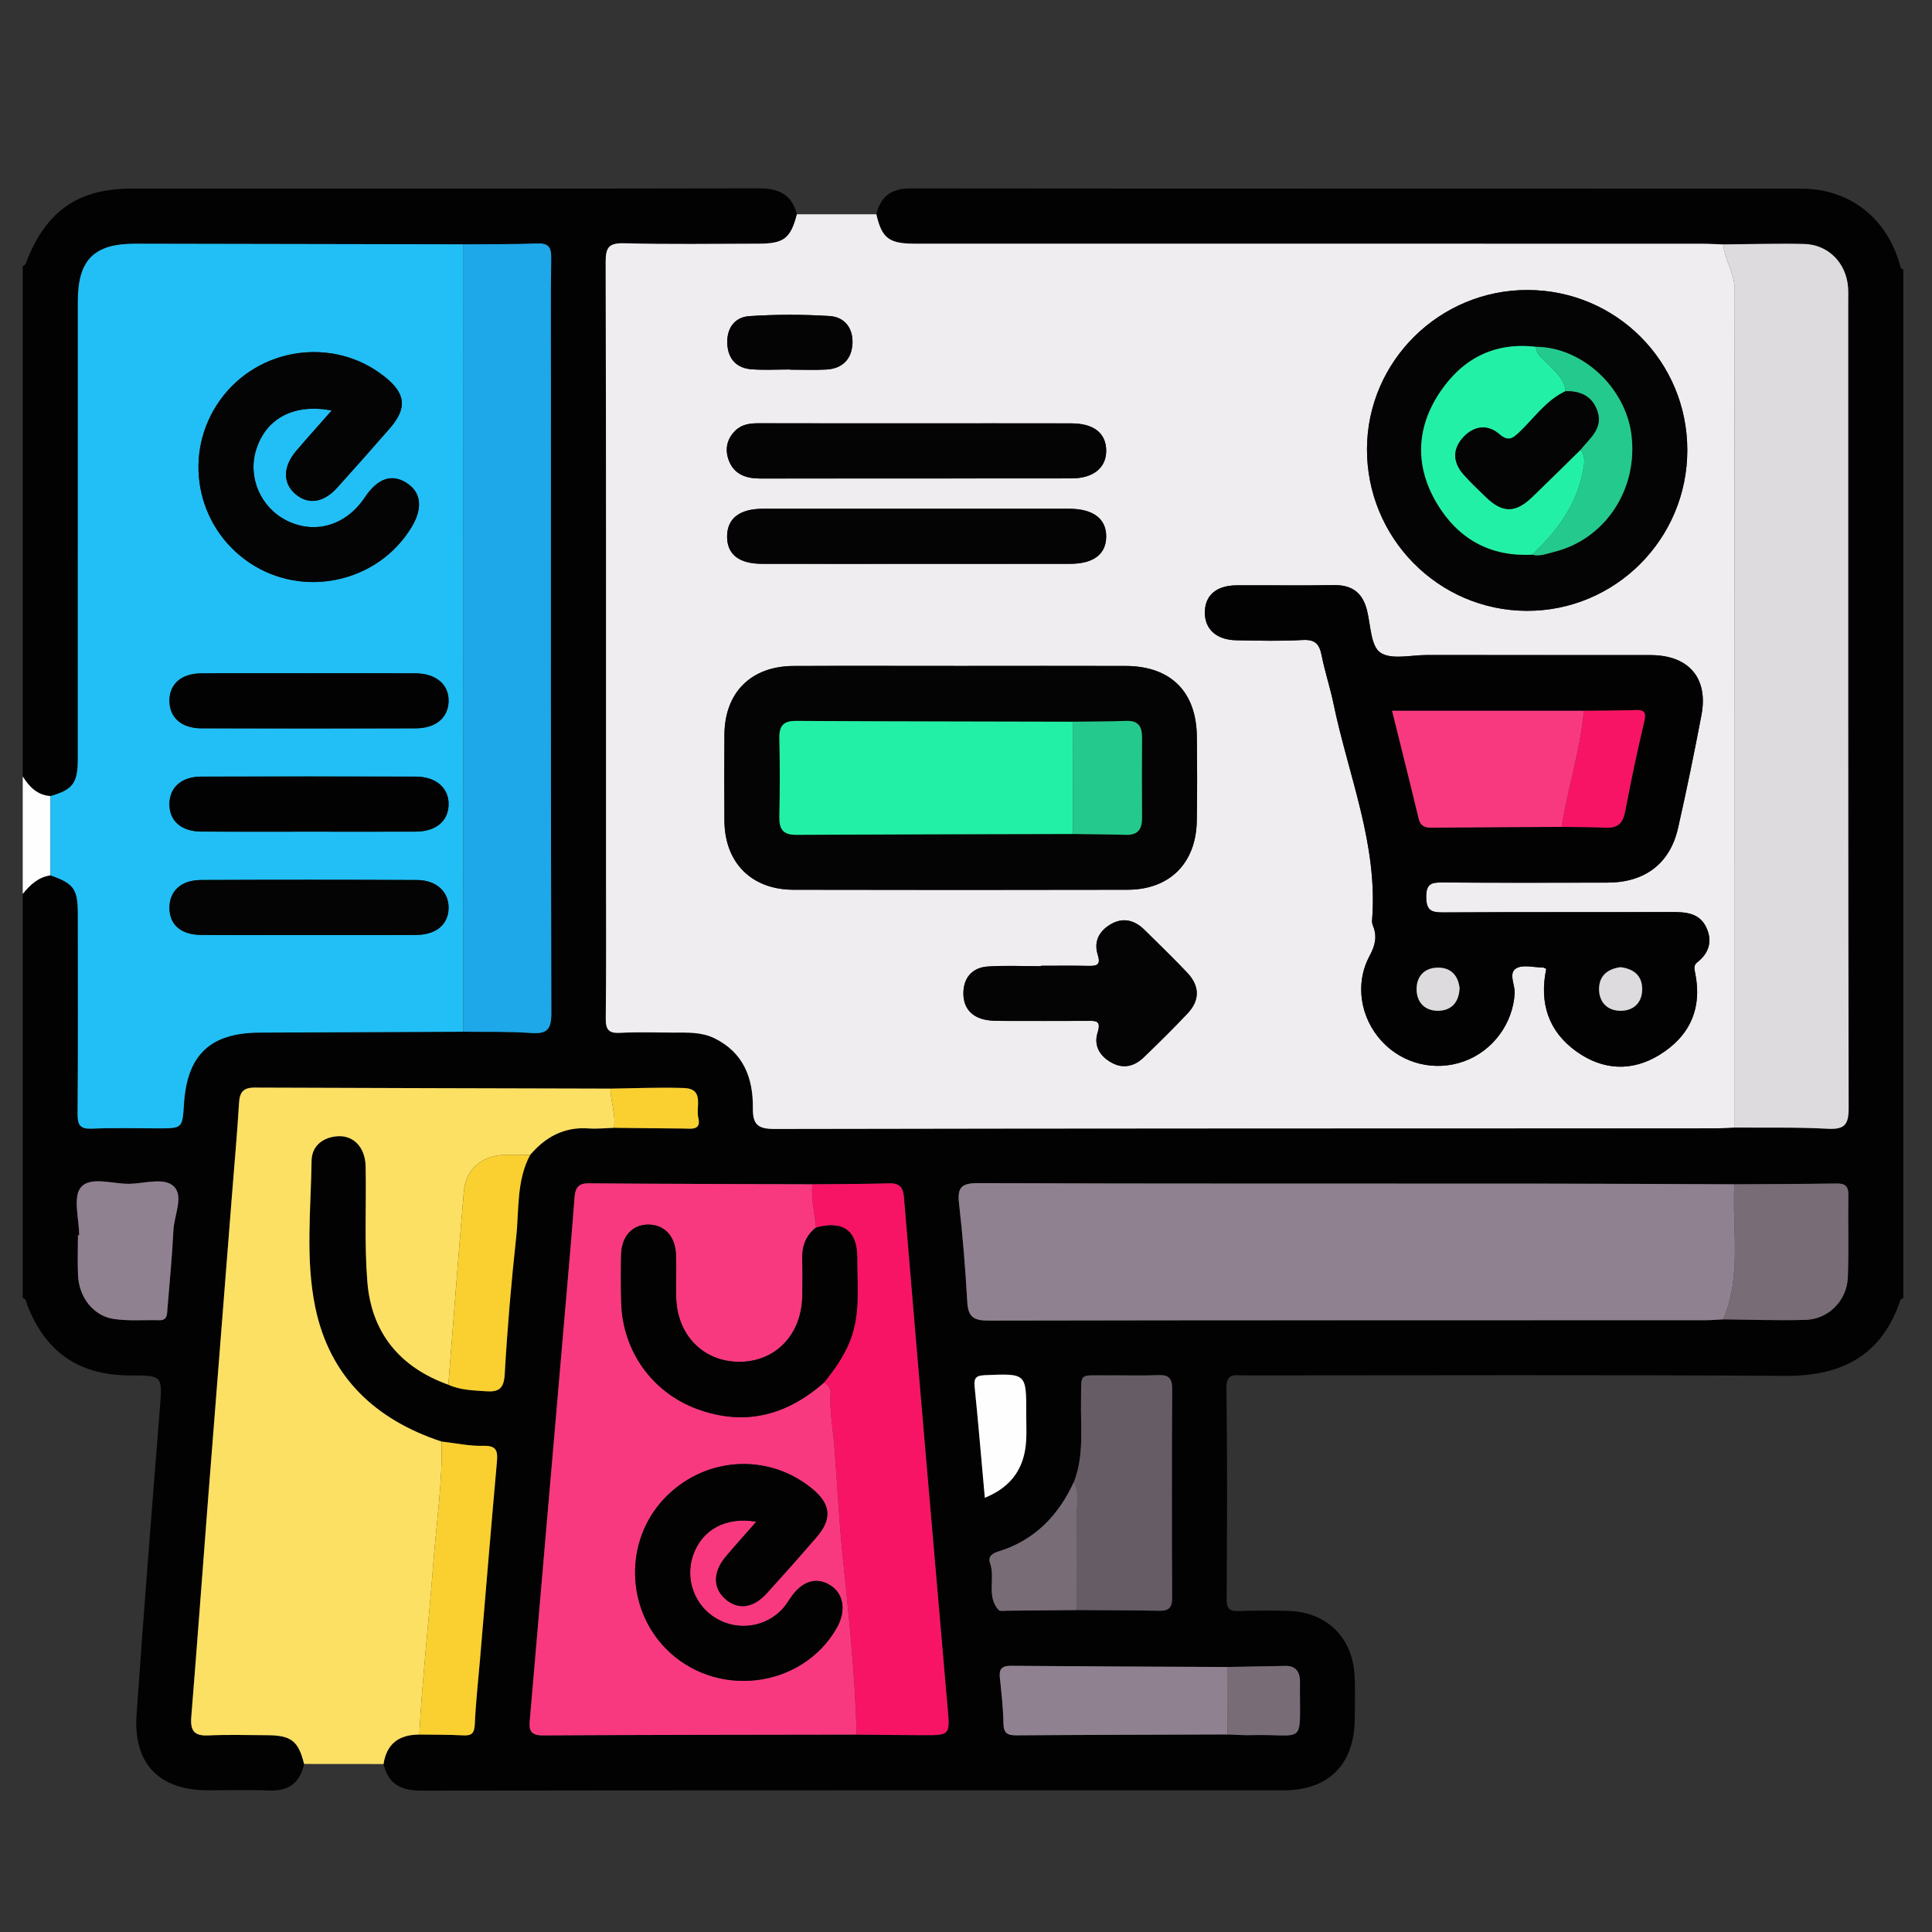 <?xml version="1.0" encoding="UTF-8"?>
<svg xmlns="http://www.w3.org/2000/svg" xmlns:xlink="http://www.w3.org/1999/xlink" version="1.1" id="Layer_1" x="0px" y="0px" width="85px" height="85px" viewBox="0 0 85 85" xml:space="preserve">
<rect x="0" y="0" width="85" height="85" fill="#333333" stroke="none"/>
<path fill-rule="evenodd" clip-rule="evenodd" fill="#020202" d="M83.739,11.858c0,15.083,0,30.166,0,45.248  c-0.043,0.027-0.113,0.044-0.125,0.081c-0.818,2.438-2.558,3.361-5.068,3.345c-7.94-0.052-15.88-0.02-23.821-0.02  c-0.386,0-0.773-0.129-0.766,0.561c0.04,3.096,0.028,6.191,0.008,9.286c-0.004,0.453,0.162,0.534,0.56,0.52  c0.726-0.027,1.454-0.025,2.18-0.004c1.635,0.049,2.779,1.144,2.884,2.776c0.042,0.671,0.02,1.346,0.011,2.019  c-0.027,1.967-1.163,3.096-3.122,3.097c-12.651,0.002-25.302-0.005-37.953,0.013c-0.885,0.001-1.447-0.288-1.651-1.169  c0.136-0.904,0.694-1.297,1.576-1.297c0.643,0.01,1.286,0.002,1.928,0.036c0.377,0.02,0.492-0.099,0.51-0.488  c0.043-0.963,0.151-1.923,0.232-2.884c0.244-2.884,0.482-5.768,0.74-8.65c0.043-0.481-0.003-0.734-0.601-0.717  c-0.608,0.018-1.22-0.119-1.831-0.188c-2.926-0.964-4.928-2.852-5.56-5.916c-0.437-2.115-0.191-4.289-0.161-6.436  c0.009-0.602,0.417-0.981,1.023-1.07c0.767-0.113,1.338,0.427,1.356,1.319c0.034,1.692-0.062,3.395,0.075,5.079  c0.182,2.242,1.433,3.757,3.564,4.522c0.526,0.241,1.093,0.248,1.655,0.289c0.545,0.041,0.786-0.106,0.822-0.74  c0.114-2.013,0.286-4.022,0.504-6.027c0.133-1.216,0.005-2.486,0.612-3.626c0.675-0.794,1.499-1.249,2.577-1.171  c0.37,0.026,0.744-0.016,1.116-0.027c1.021,0.012,2.042,0.024,3.063,0.032c0.335,0.003,0.784,0.099,0.645-0.485  c-0.114-0.476,0.285-1.269-0.642-1.298c-1.073-0.035-2.149,0.014-3.223,0.027c-5.219-0.014-10.437-0.023-15.655-0.045  c-0.481-0.002-0.656,0.19-0.684,0.666c-0.08,1.343-0.202,2.682-0.308,4.022c-0.356,4.531-0.716,9.062-1.068,13.593  c-0.244,3.138-0.471,6.275-0.726,9.412c-0.048,0.592,0.121,0.838,0.746,0.809c0.859-0.041,1.722-0.014,2.583-0.01  c1.071,0.006,1.382,0.248,1.634,1.264c-0.176,0.847-0.694,1.205-1.558,1.169c-0.887-0.037-1.776-0.007-2.664-0.009  C7,78.764,5.858,77.601,6.009,75.429c0.311-4.482,0.667-8.962,1.022-13.44c0.117-1.473,0.14-1.471-1.323-1.476  C3.48,60.506,2.014,59.5,1.199,57.418C1.153,57.301,1.171,57.144,1,57.106c0-5.925,0-11.851,0-17.776  c0.322-0.399,0.683-0.742,1.221-0.819c1.035,0.367,1.202,0.599,1.203,1.706c0.001,2.934,0.011,5.865-0.01,8.798  c-0.003,0.483,0.109,0.663,0.623,0.642c0.967-0.042,1.937-0.013,2.905-0.013c1.084,0,1.084,0,1.151-1.069  c0.136-2.172,1.162-3.136,3.334-3.144c2.985-0.011,5.971-0.026,8.957-0.039c0.993,0.014,1.989-0.016,2.979,0.057  c0.71,0.052,0.896-0.16,0.894-0.882c-0.027-9.22-0.018-18.441-0.018-27.661c0-1.855-0.017-3.71,0.012-5.564  c0.007-0.501-0.148-0.648-0.638-0.629c-1.073,0.041-2.149,0.029-3.223,0.038c-4.813-0.009-9.625-0.02-14.437-0.027  c-1.818-0.002-2.528,0.71-2.528,2.533c-0.001,6.722,0,13.444-0.002,20.166c0,1.032-0.23,1.329-1.203,1.603  C1.638,34.983,1.287,34.617,1,34.159c0-7.487,0-14.975,0-22.462c0.127-0.026,0.141-0.131,0.181-0.231  c0.875-2.205,2.275-3.168,4.611-3.168c9.199-0.001,18.397,0.007,27.596-0.012c0.876-0.002,1.451,0.268,1.673,1.142  c-0.282,1.069-0.569,1.292-1.698,1.294c-1.965,0.002-3.931,0.034-5.894-0.018c-0.685-0.018-0.825,0.174-0.823,0.836  c0.024,8.855,0.016,17.71,0.016,26.565c0,2.234,0.014,4.469-0.011,6.702c-0.005,0.493,0.126,0.662,0.632,0.635  c0.778-0.042,1.56-0.012,2.341-0.011c0.618,0,1.237-0.034,1.818,0.253c1.275,0.632,1.695,1.754,1.681,3.065  c-0.008,0.724,0.212,0.923,0.951,0.922c13.808-0.028,27.615-0.024,41.423-0.029c0.269,0,0.535-0.022,0.804-0.034  c1.372,0.012,2.747-0.021,4.115,0.054c0.744,0.039,0.919-0.186,0.917-0.919c-0.024-11.821-0.018-23.643-0.018-35.465  c0-0.215,0.009-0.432-0.008-0.646c-0.085-1.07-0.871-1.873-1.937-1.898c-1.184-0.027-2.368,0.011-3.552,0.021  c-0.322-0.011-0.644-0.031-0.966-0.031c-11.537-0.001-23.075-0.001-34.612-0.002c-1.133,0-1.444-0.245-1.685-1.294  c0.188-0.792,0.667-1.14,1.501-1.139c13.07,0.013,26.14,0.006,39.209,0.012c2.097,0.001,3.741,1.286,4.313,3.321  C83.608,11.726,83.609,11.83,83.739,11.858z M53.989,73.341c-3.172-0.016-6.343-0.025-9.516-0.053  c-0.396-0.003-0.525,0.138-0.484,0.521c0.069,0.668,0.147,1.338,0.157,2.008c0.006,0.438,0.177,0.535,0.576,0.531  c3.092-0.023,6.184-0.027,9.276-0.039c0.346,0.012,0.693,0.039,1.04,0.029c2.469-0.062,2.129,0.548,2.154-2.319  c0-0.026,0-0.053-0.001-0.08c-0.012-0.416-0.21-0.652-0.643-0.646C55.696,73.306,54.843,73.324,53.989,73.341z M47.378,70.836  c1.21,0.008,2.421,0.006,3.632,0.031c0.421,0.01,0.56-0.149,0.558-0.565c-0.013-3.067-0.014-6.136,0.002-9.203  c0.001-0.462-0.155-0.614-0.607-0.597c-0.753,0.028-1.507,0.002-2.261,0.009c-1.272,0.012-1.116-0.153-1.14,1.1  c-0.023,1.203,0.144,2.425-0.315,3.591c-0.684,1.481-1.732,2.569-3.326,3.06c-0.269,0.082-0.464,0.22-0.361,0.51  c0.239,0.671-0.166,1.456,0.37,2.058c0.064,0.071,0.258,0.037,0.391,0.036C45.339,70.856,46.358,70.846,47.378,70.836z   M75.813,58.047c1.207,0.011,2.414,0.057,3.618,0.021c1.012-0.028,1.823-0.842,1.865-1.868c0.048-1.206,0.004-2.414,0.023-3.621  c0.007-0.383-0.13-0.516-0.512-0.511c-1.501,0.024-3.003,0.025-4.505,0.035c-2.934-0.011-5.868-0.029-8.801-0.03  c-8.159-0.005-16.317,0.009-24.475-0.021c-0.742-0.003-0.914,0.201-0.833,0.904c0.165,1.442,0.281,2.892,0.363,4.343  c0.037,0.671,0.318,0.803,0.95,0.801c10.5-0.021,21-0.015,31.5-0.017C75.277,58.084,75.546,58.06,75.813,58.047z M37.686,76.315  c0.968,0.009,1.935,0.022,2.903,0.025c1.206,0.005,1.206,0.001,1.105-1.175c-0.007-0.081-0.017-0.161-0.023-0.241  c-0.308-3.561-0.617-7.121-0.922-10.682c-0.33-3.855-0.661-7.711-0.98-11.567c-0.035-0.426-0.186-0.626-0.643-0.612  c-1.128,0.032-2.257,0.029-3.385,0.041c-3.285-0.012-6.569-0.016-9.854-0.043c-0.493-0.004-0.583,0.262-0.612,0.647  c-0.061,0.806-0.125,1.61-0.194,2.414c-0.357,4.156-0.718,8.313-1.076,12.469c-0.229,2.654-0.457,5.309-0.685,7.964  c-0.036,0.414-0.106,0.799,0.552,0.796C28.477,76.324,33.082,76.323,37.686,76.315z M3.482,54.347c-0.018,0-0.036,0-0.053,0  c0,0.592-0.022,1.185,0.005,1.774c0.042,0.95,0.673,1.771,1.56,1.906c0.658,0.1,1.34,0.04,2.011,0.057  c0.371,0.01,0.343-0.275,0.361-0.502c0.097-1.151,0.206-2.303,0.263-3.456c0.033-0.659,0.463-1.496,0.019-1.928  c-0.422-0.41-1.282-0.128-1.945-0.115c-0.74,0.015-1.729-0.347-2.148,0.16C3.201,52.671,3.482,53.625,3.482,54.347z M43.328,65.895  c1.021-0.411,1.601-1.104,1.771-2.094c0.09-0.523,0.05-1.072,0.051-1.609c0.004-1.779,0.003-1.764-1.809-1.69  c-0.402,0.017-0.5,0.123-0.461,0.512C43.04,62.59,43.172,64.17,43.328,65.895z"></path>
<path fill-rule="evenodd" clip-rule="evenodd" fill="#FEFEFE" d="M1,34.159c0.287,0.458,0.638,0.824,1.221,0.865  c0,1.163,0,2.325,0,3.487C1.683,38.588,1.322,38.931,1,39.33C1,37.607,1,35.883,1,34.159z"></path>
<path fill-rule="evenodd" clip-rule="evenodd" fill="#F0EDF0" d="M35.061,9.427c1.166,0,2.33,0,3.495,0  c0.241,1.049,0.552,1.294,1.685,1.294c11.537,0.001,23.075,0,34.612,0.002c0.322,0,0.644,0.021,0.966,0.031  c0.057,0.696,0.505,1.274,0.503,2.012c-0.023,12.28-0.02,24.561-0.021,36.841c-0.269,0.012-0.535,0.034-0.804,0.034  c-13.808,0.005-27.615,0.001-41.423,0.029c-0.739,0.001-0.959-0.198-0.951-0.922c0.014-1.312-0.405-2.434-1.681-3.065  c-0.581-0.287-1.201-0.253-1.818-0.253c-0.781-0.001-1.563-0.031-2.341,0.011c-0.505,0.027-0.637-0.142-0.632-0.635  c0.025-2.233,0.011-4.468,0.011-6.702c0-8.855,0.008-17.71-0.016-26.565c-0.002-0.662,0.139-0.854,0.823-0.836  c1.963,0.052,3.929,0.021,5.894,0.018C34.491,10.719,34.779,10.496,35.061,9.427z M68.028,42.625  c-0.312,1.509,0.095,2.756,1.338,3.642c1.157,0.823,2.426,0.89,3.64,0.146c1.351-0.828,1.904-2.065,1.567-3.65  c-0.034-0.164-0.058-0.303,0.104-0.429c0.505-0.396,0.671-0.914,0.407-1.503c-0.306-0.681-0.926-0.708-1.574-0.706  c-3.338,0.013-6.675-0.005-10.013,0.017c-0.53,0.004-0.745-0.086-0.748-0.686c-0.002-0.595,0.248-0.635,0.719-0.631  c2.422,0.017,4.844,0.013,7.267,0.006c1.637-0.006,2.737-0.839,3.092-2.395c0.374-1.65,0.714-3.309,1.03-4.97  c0.312-1.635-0.556-2.643-2.238-2.645c-3.284-0.003-6.567,0.001-9.851-0.003c-0.698,0-1.568,0.221-2.043-0.111  c-0.423-0.296-0.418-1.214-0.583-1.863c-0.193-0.762-0.653-1.115-1.453-1.102c-1.426,0.025-2.853,0.001-4.279,0.009  c-0.898,0.005-1.4,0.444-1.401,1.195c-0.002,0.742,0.515,1.209,1.393,1.223c0.968,0.016,1.94,0.045,2.905-0.012  c0.556-0.033,0.742,0.18,0.841,0.678c0.139,0.71,0.371,1.402,0.519,2.111c0.654,3.167,1.972,6.216,1.699,9.548  c-0.006,0.078,0.011,0.165,0.041,0.238c0.197,0.476,0.091,0.875-0.155,1.334c-0.652,1.218-0.401,2.719,0.54,3.742  c0.919,0.999,2.342,1.347,3.619,0.886s2.151-1.668,2.229-2.991c0.023-0.38-0.291-0.889,0.072-1.102  c0.299-0.176,0.785-0.035,1.188-0.032C67.923,42.57,67.948,42.59,68.028,42.625z M42.26,29.298c-2.45,0-4.9-0.009-7.351,0.002  c-1.867,0.009-3.024,1.167-3.037,3.018c-0.009,1.266-0.009,2.531,0,3.797c0.013,1.838,1.189,3.026,3.036,3.03  c4.9,0.011,9.802,0.01,14.703,0c1.85-0.004,3.012-1.168,3.043-3.031c0.021-1.238,0.016-2.478,0.002-3.716  c-0.021-1.968-1.154-3.092-3.125-3.099C47.107,29.292,44.685,29.298,42.26,29.298z M67.22,12.759  c-3.879-0.015-7.061,3.125-7.079,6.983c-0.018,3.918,3.133,7.117,7.024,7.132c3.9,0.015,7.073-3.162,7.069-7.077  C74.231,15.906,71.109,12.773,67.22,12.759z M40.354,18.625c-2.313,0-4.625,0.002-6.937-0.003c-0.385-0.001-0.75,0.028-1.049,0.31  c-0.398,0.377-0.484,0.85-0.301,1.331c0.231,0.604,0.75,0.79,1.366,0.79c4.571-0.004,9.143,0,13.714-0.005  c0.981-0.001,1.551-0.494,1.521-1.272c-0.029-0.739-0.567-1.148-1.537-1.149C44.872,18.622,42.613,18.625,40.354,18.625z   M40.303,24.807c2.259,0,4.517,0.002,6.776-0.001c1.026-0.001,1.576-0.417,1.589-1.183c0.013-0.794-0.566-1.24-1.63-1.24  c-4.49-0.002-8.981-0.003-13.471,0c-1.023,0.001-1.567,0.422-1.578,1.201c-0.011,0.797,0.511,1.22,1.538,1.222  C35.786,24.811,38.044,24.807,40.303,24.807z M45.791,42.49c0,0.007,0,0.015,0,0.021c-0.778,0-1.561-0.041-2.337,0.013  c-0.688,0.047-1.069,0.505-1.069,1.184c0,0.641,0.365,1.051,1.008,1.166c0.235,0.043,0.48,0.042,0.722,0.043  c1.237,0.003,2.474,0.004,3.71-0.001c0.351-0.002,0.641-0.041,0.468,0.502c-0.187,0.586,0.091,1.052,0.619,1.34  c0.517,0.282,0.999,0.155,1.402-0.232c0.657-0.634,1.311-1.275,1.937-1.941c0.544-0.578,0.536-1.203-0.015-1.787  c-0.61-0.644-1.249-1.26-1.88-1.884c-0.426-0.42-0.923-0.567-1.465-0.263c-0.52,0.292-0.783,0.76-0.595,1.352  c0.143,0.449-0.036,0.501-0.407,0.493C47.189,42.479,46.49,42.49,45.791,42.49z M34.755,16.256c0,0.002,0,0.005,0,0.007  c0.536,0,1.074,0.024,1.607-0.006c0.689-0.039,1.099-0.445,1.142-1.118c0.044-0.679-0.331-1.193-1.001-1.235  c-1.172-0.073-2.357-0.074-3.529,0.003c-0.675,0.045-1.019,0.562-0.975,1.25c0.043,0.65,0.42,1.042,1.069,1.09  C33.628,16.289,34.193,16.256,34.755,16.256z"></path>
<path fill-rule="evenodd" clip-rule="evenodd" fill="#21BFF6" d="M2.221,38.511c0-1.162,0-2.324,0-3.487  c0.972-0.274,1.202-0.571,1.202-1.603c0.002-6.722,0.001-13.444,0.002-20.166c0-1.822,0.709-2.535,2.528-2.533  c4.813,0.007,9.625,0.018,14.437,0.027c-0.002,11.547-0.003,23.095-0.005,34.642c-2.986,0.013-5.971,0.028-8.957,0.039  c-2.172,0.008-3.198,0.972-3.334,3.144c-0.067,1.069-0.067,1.069-1.151,1.069c-0.969,0-1.938-0.029-2.905,0.013  c-0.514,0.021-0.626-0.158-0.623-0.642c0.021-2.933,0.011-5.864,0.01-8.798C3.423,39.11,3.256,38.877,2.221,38.511z M14.593,18.06  c-0.564,0.642-1.064,1.197-1.55,1.764c-0.603,0.704-0.612,1.432-0.04,1.917c0.563,0.477,1.232,0.38,1.833-0.286  c0.775-0.859,1.542-1.725,2.302-2.596c0.793-0.91,0.722-1.548-0.237-2.304c-2.237-1.762-5.539-1.287-7.213,1.04  c-1.677,2.331-1.089,5.573,1.3,7.17c2.371,1.584,5.649,0.86,7.119-1.573c0.515-0.854,0.424-1.559-0.255-1.969  c-0.64-0.387-1.251-0.164-1.8,0.658c-0.827,1.237-2.189,1.643-3.435,1.023c-1.157-0.576-1.731-1.914-1.344-3.131  C11.706,18.41,12.927,17.743,14.593,18.06z M13.62,41.137c1.559,0,3.117,0.006,4.675-0.003c0.886-0.004,1.423-0.453,1.441-1.168  c0.019-0.717-0.524-1.244-1.381-1.248c-3.17-0.015-6.341-0.015-9.511-0.001c-0.881,0.004-1.392,0.488-1.388,1.229  c0.004,0.745,0.504,1.181,1.408,1.188C10.449,41.146,12.034,41.137,13.62,41.137z M13.689,29.623c-1.612,0-3.224-0.008-4.836,0.003  c-0.882,0.007-1.401,0.471-1.398,1.207c0.002,0.736,0.525,1.208,1.401,1.21c3.144,0.009,6.287,0.008,9.43,0.001  c0.881-0.002,1.424-0.458,1.449-1.174c0.027-0.741-0.54-1.239-1.453-1.245C16.752,29.615,15.22,29.622,13.689,29.623z   M13.608,36.589c1.559,0,3.117,0.005,4.675-0.002c0.885-0.004,1.425-0.447,1.452-1.163c0.027-0.745-0.54-1.254-1.449-1.257  c-3.143-0.008-6.287-0.009-9.431,0c-0.877,0.003-1.399,0.477-1.401,1.212c-0.002,0.737,0.52,1.2,1.398,1.206  C10.438,36.596,12.023,36.589,13.608,36.589z"></path>
<path fill-rule="evenodd" clip-rule="evenodd" fill="#FCE064" d="M16.875,77.61c-1.166-0.001-2.332-0.002-3.497-0.003  c-0.252-1.017-0.563-1.259-1.634-1.265c-0.861-0.004-1.723-0.031-2.583,0.01c-0.625,0.029-0.793-0.217-0.746-0.809  c0.255-3.137,0.482-6.274,0.726-9.412c0.353-4.531,0.712-9.062,1.068-13.593c0.105-1.341,0.228-2.68,0.308-4.022  c0.028-0.476,0.203-0.668,0.684-0.666c5.218,0.021,10.436,0.031,15.655,0.045c0.005,0.578,0.248,1.136,0.157,1.724  c-0.373,0.012-0.747,0.054-1.116,0.027c-1.079-0.078-1.902,0.377-2.577,1.171c-0.402-0.003-0.804-0.027-1.205-0.004  c-0.951,0.056-1.626,0.658-1.706,1.593c-0.244,2.836-0.458,5.676-0.683,8.516c-2.131-0.766-3.382-2.28-3.564-4.522  c-0.137-1.685-0.041-3.387-0.075-5.079c-0.018-0.893-0.589-1.433-1.356-1.319c-0.607,0.089-1.015,0.469-1.023,1.07  c-0.03,2.146-0.275,4.32,0.161,6.436c0.632,3.064,2.634,4.952,5.56,5.916c0.043,1.801-0.231,3.583-0.366,5.371  c-0.188,2.507-0.485,5.007-0.613,7.52C17.568,76.313,17.01,76.706,16.875,77.61z"></path>
<path fill-rule="evenodd" clip-rule="evenodd" fill="#F83980" d="M37.686,76.315c-4.604,0.008-9.208,0.009-13.813,0.036  c-0.658,0.003-0.588-0.382-0.552-0.796c0.228-2.655,0.456-5.31,0.685-7.964c0.358-4.156,0.718-8.313,1.076-12.469  c0.069-0.804,0.133-1.608,0.194-2.414c0.029-0.386,0.12-0.651,0.612-0.647c3.284,0.027,6.569,0.031,9.854,0.043  c-0.068,0.644,0.108,1.268,0.16,1.902c-0.463,0.361-0.626,0.845-0.607,1.419c0.018,0.536,0.011,1.074,0.001,1.611  c-0.033,1.704-1.2,2.896-2.807,2.877c-1.575-0.019-2.715-1.206-2.74-2.863c-0.01-0.617,0.016-1.236-0.008-1.854  c-0.032-0.816-0.514-1.32-1.222-1.32c-0.698-0.001-1.176,0.518-1.192,1.329c-0.014,0.698-0.014,1.397,0.004,2.096  c0.055,2.117,1.346,3.953,3.339,4.688c2.096,0.773,3.95,0.28,5.591-1.171c0.168,0.107,0.293,0.255,0.28,0.459  c-0.05,0.81,0.112,1.602,0.173,2.402c0.117,1.546,0.193,3.098,0.347,4.641C37.327,70.981,37.63,73.639,37.686,76.315z M33.273,66.95  c-0.495,0.564-0.924,1.039-1.337,1.527c-0.568,0.67-0.578,1.376-0.04,1.859c0.561,0.503,1.232,0.429,1.836-0.234  c0.742-0.816,1.473-1.641,2.194-2.476c0.697-0.808,0.627-1.456-0.198-2.133c-1.974-1.616-4.811-1.402-6.554,0.491  c-1.68,1.827-1.638,4.722,0.094,6.518c2.18,2.26,6.015,1.811,7.548-0.885c0.418-0.736,0.309-1.49-0.271-1.862  c-0.625-0.4-1.258-0.204-1.767,0.546c-0.106,0.155-0.204,0.318-0.328,0.457c-0.741,0.831-1.981,1.015-2.941,0.443  c-0.961-0.571-1.385-1.75-1.007-2.8C30.898,67.301,31.924,66.719,33.273,66.95z"></path>
<path fill-rule="evenodd" clip-rule="evenodd" fill="#908190" d="M75.813,58.047c-0.268,0.013-0.536,0.037-0.805,0.037  c-10.5,0.002-21-0.005-31.5,0.017c-0.632,0.002-0.913-0.13-0.95-0.801c-0.082-1.451-0.199-2.9-0.363-4.343  c-0.081-0.703,0.091-0.907,0.833-0.904c8.157,0.029,16.315,0.016,24.475,0.021c2.933,0.001,5.867,0.02,8.801,0.03  C76.202,54.09,76.636,56.119,75.813,58.047z"></path>
<path fill-rule="evenodd" clip-rule="evenodd" fill="#DEDBDE" d="M76.3,49.607c0.002-12.28-0.002-24.561,0.021-36.841  c0.002-0.738-0.446-1.316-0.503-2.012c1.184-0.01,2.368-0.048,3.552-0.021c1.065,0.025,1.852,0.828,1.937,1.898  c0.017,0.214,0.008,0.431,0.008,0.646c0,11.822-0.007,23.644,0.018,35.465c0.002,0.733-0.173,0.958-0.917,0.919  C79.047,49.587,77.672,49.619,76.3,49.607z"></path>
<path fill-rule="evenodd" clip-rule="evenodd" fill="#1EA7E9" d="M20.385,45.392c0.001-11.547,0.003-23.095,0.005-34.642  c1.074-0.009,2.15,0.003,3.223-0.038c0.49-0.019,0.646,0.128,0.638,0.629c-0.028,1.854-0.012,3.709-0.012,5.564  c0,9.22-0.009,18.441,0.018,27.661c0.002,0.722-0.184,0.934-0.894,0.882C22.374,45.376,21.378,45.405,20.385,45.392z"></path>
<path fill-rule="evenodd" clip-rule="evenodd" fill="#F81465" d="M37.686,76.315c-0.056-2.677-0.359-5.334-0.625-7.995  c-0.154-1.543-0.23-3.095-0.347-4.641c-0.061-0.801-0.223-1.593-0.173-2.402c0.013-0.204-0.112-0.352-0.28-0.459  c0.522-0.645,0.991-1.32,1.24-2.124c0.341-1.097,0.207-2.227,0.213-3.343c0.007-1.216-0.615-1.659-1.813-1.345  c-0.052-0.635-0.228-1.259-0.16-1.902c1.128-0.012,2.257-0.009,3.385-0.041c0.457-0.014,0.607,0.187,0.643,0.612  c0.319,3.856,0.65,7.712,0.98,11.567c0.305,3.561,0.615,7.121,0.922,10.682c0.006,0.08,0.016,0.16,0.023,0.241  c0.101,1.176,0.101,1.18-1.105,1.175C39.621,76.338,38.653,76.324,37.686,76.315z"></path>
<path fill-rule="evenodd" clip-rule="evenodd" fill="#665C65" d="M47.246,65.201c0.459-1.166,0.292-2.388,0.315-3.591  c0.023-1.253-0.133-1.088,1.14-1.1c0.754-0.007,1.508,0.02,2.261-0.009c0.452-0.018,0.608,0.135,0.607,0.597  c-0.016,3.067-0.015,6.136-0.002,9.203c0.002,0.416-0.137,0.575-0.558,0.565c-1.211-0.025-2.422-0.023-3.632-0.031  c0.001-1.358,0.019-2.717-0.007-4.074C47.361,66.242,47.517,65.702,47.246,65.201z"></path>
<path fill-rule="evenodd" clip-rule="evenodd" fill="#F9D030" d="M18.45,76.313c0.128-2.513,0.424-5.013,0.613-7.52  c0.135-1.788,0.409-3.57,0.366-5.371c0.61,0.068,1.223,0.205,1.831,0.188c0.598-0.018,0.645,0.235,0.601,0.717  c-0.257,2.883-0.496,5.767-0.74,8.65c-0.082,0.961-0.189,1.921-0.232,2.884c-0.018,0.39-0.133,0.508-0.51,0.488  C19.736,76.315,19.093,76.323,18.45,76.313z"></path>
<path fill-rule="evenodd" clip-rule="evenodd" fill="#908190" d="M53.999,76.309c-3.093,0.012-6.185,0.016-9.276,0.039  c-0.399,0.004-0.57-0.093-0.576-0.531c-0.01-0.67-0.088-1.34-0.157-2.008c-0.041-0.383,0.089-0.523,0.484-0.521  c3.173,0.027,6.344,0.037,9.516,0.053C53.992,74.33,53.995,75.319,53.999,76.309z"></path>
<path fill-rule="evenodd" clip-rule="evenodd" fill="#786C77" d="M75.813,58.047c0.822-1.928,0.389-3.957,0.49-5.943  c1.502-0.01,3.004-0.011,4.505-0.035c0.382-0.005,0.519,0.128,0.512,0.511c-0.02,1.207,0.024,2.415-0.023,3.621  c-0.042,1.026-0.854,1.84-1.865,1.868C78.228,58.104,77.021,58.058,75.813,58.047z"></path>
<path fill-rule="evenodd" clip-rule="evenodd" fill="#F9D030" d="M19.727,60.922c0.225-2.84,0.439-5.68,0.683-8.516  c0.08-0.935,0.755-1.537,1.706-1.593c0.4-0.023,0.803,0.001,1.205,0.004c-0.606,1.14-0.479,2.41-0.612,3.626  c-0.218,2.005-0.39,4.015-0.504,6.027c-0.036,0.634-0.276,0.781-0.822,0.74C20.819,61.17,20.253,61.163,19.727,60.922z"></path>
<path fill-rule="evenodd" clip-rule="evenodd" fill="#908190" d="M3.482,54.347c0-0.722-0.281-1.676,0.073-2.104  c0.419-0.507,1.409-0.146,2.148-0.16c0.664-0.013,1.523-0.295,1.945,0.115c0.444,0.432,0.014,1.269-0.019,1.928  c-0.057,1.153-0.166,2.305-0.263,3.456c-0.019,0.227,0.009,0.512-0.361,0.502c-0.671-0.017-1.353,0.043-2.011-0.057  c-0.887-0.135-1.518-0.956-1.56-1.906c-0.027-0.59-0.005-1.183-0.005-1.774C3.447,54.347,3.465,54.347,3.482,54.347z"></path>
<path fill-rule="evenodd" clip-rule="evenodd" fill="#786C77" d="M47.246,65.201c0.271,0.501,0.115,1.041,0.125,1.561  c0.025,1.357,0.008,2.716,0.007,4.074c-1.02,0.01-2.039,0.021-3.059,0.028c-0.133,0.001-0.326,0.035-0.391-0.036  c-0.536-0.602-0.131-1.387-0.37-2.058c-0.103-0.29,0.093-0.428,0.361-0.51C45.514,67.771,46.563,66.683,47.246,65.201z"></path>
<path fill-rule="evenodd" clip-rule="evenodd" fill="#FEFEFE" d="M43.328,65.895c-0.156-1.725-0.288-3.305-0.448-4.882  c-0.039-0.389,0.059-0.495,0.461-0.512c1.812-0.073,1.813-0.089,1.809,1.69c-0.001,0.537,0.039,1.086-0.051,1.609  C44.929,64.79,44.349,65.483,43.328,65.895z"></path>
<path fill-rule="evenodd" clip-rule="evenodd" fill="#786C77" d="M53.999,76.309c-0.004-0.989-0.007-1.979-0.01-2.968  c0.854-0.017,1.707-0.035,2.561-0.048c0.433-0.007,0.631,0.229,0.643,0.646c0.001,0.027,0.001,0.054,0.001,0.08  c-0.025,2.867,0.314,2.258-2.154,2.319C54.692,76.348,54.345,76.32,53.999,76.309z"></path>
<path fill-rule="evenodd" clip-rule="evenodd" fill="#F9D030" d="M27.013,49.619c0.091-0.588-0.152-1.146-0.157-1.724  c1.074-0.014,2.15-0.063,3.223-0.027c0.927,0.029,0.528,0.822,0.642,1.298c0.14,0.584-0.309,0.488-0.645,0.485  C29.056,49.644,28.035,49.631,27.013,49.619z"></path>
<path fill-rule="evenodd" clip-rule="evenodd" fill="#020202" d="M68.028,42.625c-0.08-0.035-0.105-0.055-0.13-0.055  c-0.403-0.003-0.89-0.144-1.188,0.032c-0.363,0.213-0.049,0.722-0.072,1.102c-0.077,1.323-0.951,2.53-2.229,2.991  s-2.7,0.113-3.619-0.886c-0.941-1.022-1.192-2.523-0.54-3.742c0.246-0.458,0.353-0.858,0.155-1.334  c-0.03-0.073-0.047-0.16-0.041-0.238c0.272-3.332-1.045-6.381-1.699-9.548c-0.147-0.709-0.38-1.401-0.519-2.111  c-0.099-0.498-0.285-0.71-0.841-0.678c-0.965,0.057-1.938,0.027-2.905,0.012c-0.878-0.014-1.395-0.481-1.393-1.223  c0.001-0.751,0.503-1.19,1.401-1.195c1.427-0.008,2.854,0.016,4.279-0.009c0.8-0.014,1.26,0.34,1.453,1.102  c0.165,0.648,0.16,1.567,0.583,1.863c0.475,0.332,1.345,0.111,2.043,0.111c3.283,0.004,6.566,0,9.851,0.003  c1.683,0.002,2.55,1.01,2.238,2.645c-0.316,1.662-0.656,3.32-1.03,4.97c-0.354,1.556-1.455,2.389-3.092,2.395  c-2.423,0.007-4.845,0.011-7.267-0.006c-0.471-0.003-0.721,0.037-0.719,0.631c0.003,0.6,0.218,0.69,0.748,0.686  c3.338-0.022,6.675-0.003,10.013-0.017c0.648-0.002,1.269,0.025,1.574,0.706c0.264,0.589,0.098,1.107-0.407,1.503  c-0.161,0.126-0.138,0.266-0.104,0.429c0.337,1.584-0.217,2.822-1.567,3.65c-1.214,0.743-2.482,0.677-3.64-0.146  C68.123,45.382,67.717,44.135,68.028,42.625z M68.707,36.379c0.645,0.01,1.292,0.003,1.936,0.036  c0.533,0.027,0.762-0.201,0.859-0.723c0.247-1.32,0.527-2.635,0.836-3.942c0.096-0.409,0.016-0.525-0.395-0.51  c-0.752,0.028-1.506,0.023-2.259,0.032c-2.79,0-5.581,0-8.438,0c0.398,1.611,0.792,3.168,1.165,4.73  c0.08,0.333,0.261,0.415,0.572,0.412C64.892,36.395,66.799,36.389,68.707,36.379z M71.292,42.552  c-0.59,0.079-0.954,0.403-0.939,0.999c0.014,0.552,0.373,0.909,0.921,0.919c0.586,0.01,0.97-0.343,0.976-0.942  C72.256,42.927,71.875,42.621,71.292,42.552z M64.216,43.464c-0.071-0.562-0.396-0.912-0.993-0.891  c-0.563,0.019-0.896,0.387-0.899,0.931c-0.005,0.59,0.361,0.972,0.949,0.966C63.853,44.463,64.191,44.103,64.216,43.464z"></path>
<path fill-rule="evenodd" clip-rule="evenodd" fill="#030403" d="M42.26,29.298c2.425,0,4.848-0.007,7.271,0.001  c1.971,0.007,3.104,1.131,3.125,3.099c0.014,1.238,0.02,2.478-0.002,3.716c-0.031,1.863-1.193,3.027-3.043,3.031  c-4.901,0.01-9.803,0.011-14.703,0c-1.847-0.004-3.023-1.192-3.036-3.03c-0.009-1.266-0.009-2.531,0-3.797  c0.013-1.851,1.17-3.008,3.037-3.018C37.359,29.29,39.81,29.298,42.26,29.298z M47.214,31.752c-4.06-0.009-8.12-0.012-12.179-0.036  c-0.566-0.003-0.759,0.212-0.746,0.763c0.026,1.156,0.023,2.313,0,3.468c-0.011,0.54,0.169,0.784,0.74,0.781  c4.059-0.022,8.119-0.027,12.179-0.037c0.776,0.011,1.553,0.013,2.328,0.037c0.528,0.017,0.712-0.251,0.708-0.741  c-0.008-1.179-0.008-2.357,0-3.536c0.003-0.485-0.162-0.757-0.702-0.735C48.767,31.749,47.989,31.743,47.214,31.752z"></path>
<path fill-rule="evenodd" clip-rule="evenodd" fill="#030403" d="M67.22,12.759c3.89,0.014,7.012,3.146,7.015,7.038  c0.004,3.916-3.169,7.092-7.069,7.077c-3.892-0.015-7.042-3.214-7.024-7.132C60.159,15.884,63.341,12.745,67.22,12.759z   M67.407,24.403c0.332,0.091,0.644-0.043,0.949-0.118c2.264-0.552,3.72-2.76,3.42-5.155c-0.263-2.093-2.175-3.856-4.198-3.872  c-1.852-0.22-3.268,0.54-4.256,2.042c-1.035,1.574-1.063,3.258-0.089,4.872C64.165,23.716,65.567,24.499,67.407,24.403z"></path>
<path fill-rule="evenodd" clip-rule="evenodd" fill="#030403" d="M40.354,18.625c2.259,0,4.518-0.003,6.776,0.001  c0.97,0.001,1.508,0.41,1.537,1.149c0.03,0.779-0.539,1.271-1.521,1.272c-4.571,0.006-9.143,0.001-13.714,0.005  c-0.616,0-1.135-0.186-1.366-0.79c-0.183-0.481-0.097-0.954,0.301-1.331c0.299-0.282,0.664-0.311,1.049-0.31  C35.73,18.627,38.042,18.625,40.354,18.625z"></path>
<path fill-rule="evenodd" clip-rule="evenodd" fill="#030403" d="M40.303,24.807c-2.259,0-4.517,0.003-6.776-0.001  c-1.026-0.002-1.548-0.425-1.538-1.222c0.011-0.779,0.555-1.2,1.578-1.201c4.49-0.003,8.981-0.002,13.471,0  c1.063,0,1.643,0.446,1.63,1.24c-0.013,0.767-0.563,1.182-1.589,1.183C44.82,24.81,42.563,24.807,40.303,24.807z"></path>
<path fill-rule="evenodd" clip-rule="evenodd" fill="#030403" d="M45.791,42.49c0.699,0,1.398-0.011,2.098,0.004  c0.371,0.008,0.55-0.044,0.407-0.493c-0.188-0.592,0.075-1.06,0.595-1.352c0.542-0.304,1.039-0.157,1.465,0.263  c0.631,0.624,1.27,1.24,1.88,1.884c0.551,0.583,0.559,1.208,0.015,1.787c-0.626,0.666-1.279,1.308-1.937,1.941  c-0.403,0.388-0.886,0.515-1.402,0.232c-0.528-0.288-0.806-0.754-0.619-1.34c0.173-0.543-0.117-0.504-0.468-0.502  c-1.236,0.005-2.473,0.004-3.71,0.001c-0.241-0.001-0.486,0-0.722-0.043c-0.643-0.115-1.008-0.525-1.008-1.166  c0-0.679,0.381-1.137,1.069-1.184c0.776-0.053,1.559-0.013,2.337-0.013C45.791,42.504,45.791,42.497,45.791,42.49z"></path>
<path fill-rule="evenodd" clip-rule="evenodd" fill="#030403" d="M34.755,16.256c-0.563,0-1.127,0.033-1.687-0.008  c-0.648-0.047-1.026-0.439-1.069-1.09c-0.044-0.688,0.299-1.205,0.975-1.25c1.172-0.077,2.357-0.077,3.529-0.003  c0.67,0.042,1.045,0.556,1.001,1.235c-0.043,0.673-0.453,1.079-1.142,1.118c-0.534,0.03-1.071,0.006-1.607,0.006  C34.755,16.261,34.755,16.259,34.755,16.256z"></path>
<path fill-rule="evenodd" clip-rule="evenodd" fill="#030403" d="M14.593,18.06c-1.667-0.317-2.887,0.35-3.32,1.714  c-0.387,1.217,0.188,2.555,1.344,3.131c1.246,0.62,2.608,0.214,3.435-1.023c0.549-0.822,1.16-1.045,1.8-0.658  c0.679,0.41,0.77,1.115,0.255,1.969c-1.469,2.434-4.748,3.158-7.119,1.573c-2.39-1.597-2.978-4.839-1.3-7.17  c1.674-2.326,4.977-2.802,7.213-1.04c0.959,0.755,1.03,1.394,0.237,2.304c-0.76,0.872-1.527,1.737-2.302,2.596  c-0.601,0.666-1.271,0.762-1.833,0.286c-0.573-0.486-0.563-1.214,0.04-1.917C13.529,19.257,14.029,18.702,14.593,18.06z"></path>
<path fill-rule="evenodd" clip-rule="evenodd" fill="#030403" d="M13.62,41.137c-1.585,0-3.17,0.008-4.756-0.003  c-0.904-0.006-1.404-0.443-1.408-1.188c-0.004-0.742,0.507-1.226,1.388-1.229c3.17-0.014,6.341-0.014,9.511,0.001  c0.856,0.004,1.399,0.53,1.381,1.248c-0.018,0.716-0.555,1.164-1.441,1.168C16.736,41.144,15.178,41.137,13.62,41.137z"></path>
<path fill-rule="evenodd" clip-rule="evenodd" fill="#020202" d="M13.689,29.622c1.531,0,3.063-0.007,4.594,0.002  c0.913,0.006,1.479,0.503,1.453,1.245c-0.025,0.716-0.568,1.172-1.449,1.174c-3.143,0.007-6.287,0.008-9.43-0.001  c-0.876-0.002-1.399-0.474-1.401-1.21c-0.003-0.736,0.516-1.2,1.398-1.207C10.465,29.614,12.077,29.623,13.689,29.622z"></path>
<path fill-rule="evenodd" clip-rule="evenodd" fill="#020202" d="M13.608,36.589c-1.585,0-3.17,0.007-4.755-0.003  c-0.878-0.005-1.4-0.469-1.398-1.206c0.002-0.735,0.524-1.209,1.401-1.212c3.144-0.009,6.288-0.008,9.431,0  c0.909,0.002,1.476,0.512,1.449,1.257c-0.026,0.716-0.567,1.159-1.452,1.163C16.725,36.594,15.167,36.589,13.608,36.589z"></path>
<path fill-rule="evenodd" clip-rule="evenodd" fill="#020202" d="M33.273,66.95c-1.349-0.231-2.375,0.351-2.771,1.452  c-0.378,1.05,0.045,2.229,1.007,2.8c0.96,0.571,2.201,0.388,2.941-0.443c0.124-0.139,0.222-0.302,0.328-0.457  c0.509-0.75,1.143-0.946,1.767-0.546c0.579,0.372,0.688,1.126,0.271,1.862c-1.533,2.695-5.368,3.145-7.548,0.885  c-1.732-1.796-1.774-4.69-0.094-6.518c1.743-1.894,4.581-2.107,6.554-0.491c0.826,0.677,0.895,1.325,0.198,2.133  c-0.721,0.835-1.452,1.659-2.194,2.476c-0.604,0.663-1.275,0.737-1.836,0.234c-0.538-0.483-0.528-1.189,0.04-1.859  C32.349,67.989,32.778,67.515,33.273,66.95z"></path>
<path fill-rule="evenodd" clip-rule="evenodd" fill="#020202" d="M35.901,54.007c1.198-0.314,1.82,0.129,1.813,1.345  c-0.006,1.116,0.127,2.246-0.213,3.343c-0.25,0.804-0.718,1.479-1.24,2.124c-1.642,1.451-3.495,1.944-5.591,1.171  c-1.994-0.734-3.285-2.57-3.339-4.688c-0.018-0.698-0.019-1.397-0.004-2.096c0.017-0.812,0.494-1.33,1.192-1.329  c0.708,0,1.19,0.504,1.222,1.32c0.024,0.617-0.002,1.236,0.008,1.854c0.025,1.657,1.165,2.845,2.74,2.863  c1.607,0.02,2.774-1.173,2.807-2.877c0.01-0.537,0.017-1.075-0.001-1.611C35.275,54.852,35.438,54.368,35.901,54.007z"></path>
<path fill-rule="evenodd" clip-rule="evenodd" fill="#F83980" d="M68.707,36.379c-1.908,0.01-3.815,0.016-5.724,0.035  c-0.312,0.003-0.492-0.079-0.572-0.412c-0.373-1.562-0.767-3.119-1.165-4.73c2.857,0,5.648,0,8.438,0  C69.532,33.007,68.975,34.665,68.707,36.379z"></path>
<path fill-rule="evenodd" clip-rule="evenodd" fill="#F81465" d="M68.707,36.379c0.268-1.714,0.825-3.372,0.978-5.107  c0.753-0.009,1.507-0.004,2.259-0.032c0.41-0.016,0.49,0.101,0.395,0.51c-0.309,1.308-0.589,2.622-0.836,3.942  c-0.098,0.522-0.326,0.75-0.859,0.723C69.999,36.382,69.352,36.389,68.707,36.379z"></path>
<path fill-rule="evenodd" clip-rule="evenodd" fill="#DEDBDE" d="M71.292,42.552c0.583,0.069,0.964,0.375,0.957,0.976  c-0.006,0.6-0.39,0.952-0.976,0.942c-0.548-0.01-0.907-0.367-0.921-0.919C70.338,42.955,70.702,42.631,71.292,42.552z"></path>
<path fill-rule="evenodd" clip-rule="evenodd" fill="#DEDBDE" d="M64.216,43.464c-0.024,0.639-0.363,0.999-0.943,1.006  c-0.588,0.006-0.954-0.376-0.949-0.966c0.004-0.544,0.337-0.912,0.899-0.931C63.82,42.552,64.145,42.902,64.216,43.464z"></path>
<path fill-rule="evenodd" clip-rule="evenodd" fill="#23F0A7" d="M47.208,36.692c-4.06,0.01-8.12,0.015-12.179,0.037  c-0.571,0.003-0.751-0.242-0.74-0.781c0.023-1.155,0.025-2.313,0-3.468c-0.013-0.551,0.18-0.767,0.746-0.763  c4.06,0.024,8.12,0.026,12.179,0.036C47.213,33.399,47.21,35.046,47.208,36.692z"></path>
<path fill-rule="evenodd" clip-rule="evenodd" fill="#24CA8D" d="M47.208,36.692c0.002-1.646,0.005-3.293,0.006-4.94  c0.775-0.01,1.553-0.004,2.328-0.035c0.54-0.021,0.705,0.25,0.702,0.735c-0.008,1.179-0.008,2.357,0,3.536  c0.004,0.489-0.18,0.757-0.708,0.741C48.761,36.706,47.984,36.704,47.208,36.692z"></path>
<path fill-rule="evenodd" clip-rule="evenodd" fill="#23F0A7" d="M67.407,24.403c-1.84,0.096-3.242-0.687-4.174-2.23  c-0.974-1.614-0.946-3.298,0.089-4.872c0.988-1.503,2.404-2.262,4.256-2.042c0.012,0.373,0.326,0.536,0.54,0.765  c0.328,0.351,0.716,0.658,0.763,1.188c-0.856,0.398-1.378,1.18-2.034,1.804c-0.319,0.303-0.5,0.415-0.897,0.075  c-0.522-0.448-1.126-0.343-1.582,0.159c-0.46,0.506-0.451,1.08,0.002,1.601c0.316,0.364,0.67,0.697,1.019,1.032  c0.721,0.693,1.286,0.692,2.021-0.014c0.716-0.688,1.42-1.389,2.129-2.084c0.257,0.343,0.15,0.716,0.074,1.078  C69.306,22.307,68.456,23.418,67.407,24.403z"></path>
<path fill-rule="evenodd" clip-rule="evenodd" fill="#24CA8D" d="M67.407,24.403c1.049-0.985,1.898-2.096,2.205-3.542  c0.076-0.362,0.183-0.735-0.074-1.078c0.422-0.525,1.052-0.973,0.703-1.796c-0.255-0.6-0.754-0.785-1.36-0.776  c-0.047-0.53-0.435-0.837-0.763-1.188c-0.214-0.229-0.528-0.392-0.54-0.765c2.023,0.015,3.936,1.778,4.198,3.872  c0.3,2.395-1.156,4.603-3.42,5.155C68.051,24.359,67.739,24.494,67.407,24.403z"></path>
<path fill-rule="evenodd" clip-rule="evenodd" fill="#030403" d="M68.881,17.211c0.606-0.009,1.105,0.176,1.36,0.776  c0.349,0.824-0.281,1.271-0.703,1.796c-0.709,0.696-1.413,1.396-2.129,2.084c-0.735,0.706-1.301,0.707-2.021,0.014  c-0.349-0.335-0.702-0.668-1.019-1.032c-0.453-0.521-0.462-1.094-0.002-1.601c0.456-0.502,1.06-0.606,1.582-0.159  c0.397,0.34,0.578,0.229,0.897-0.075C67.503,18.391,68.024,17.609,68.881,17.211z"></path>
</svg>
